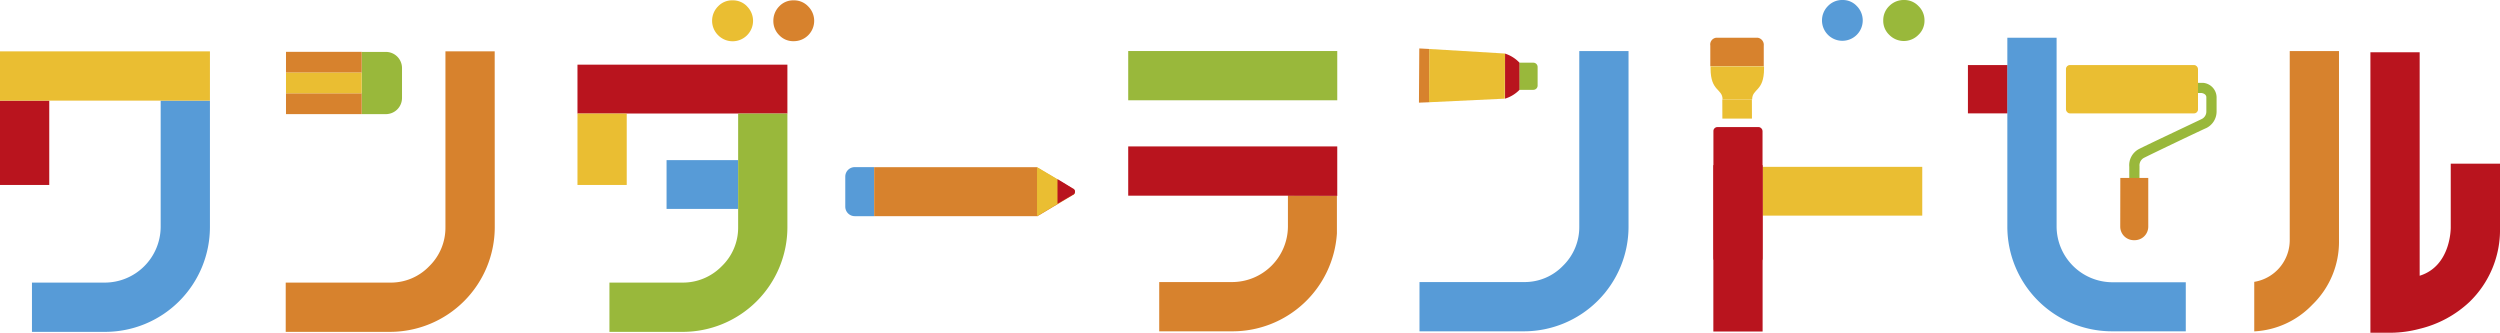 <svg xmlns="http://www.w3.org/2000/svg" viewBox="0 0 368.46 49.04"><path d="M578.09,297.72v9.39s.09,5.68-4.58,7.13V281.3h-7.26v41.34h3.12a16.94,16.94,0,0,0,4.14-.58,16.26,16.26,0,0,0,7.32-3.94,14.75,14.75,0,0,0,4.52-10.92v-9.48Z" transform="translate(-216.89 -273.6)" style="fill:#b9141e"/><path d="M532.21,299.85h-1.5v-1.66a2.7,2.7,0,0,1,1.4-2.61c1.13-.59,9-4.29,9.3-4.45a1.21,1.21,0,0,0,.66-1.1c0-1,0-2.1,0-2.1,0-.16-.08-.5-.68-.62h-2.46v-1.5h2.65a2.17,2.17,0,0,1,2,2.11s0,1.13,0,2.13a2.72,2.72,0,0,1-1.53,2.43c-.07,0-8.13,3.84-9.24,4.42a1.27,1.27,0,0,0-.59,1.21Z" transform="translate(-216.89 -273.6)" style="fill:#99b83b"/><path d="M240.57,288.43v18.64a8.25,8.25,0,0,1-8.24,8.18H221.6v7.26h10.73a15.45,15.45,0,0,0,15.5-15.44V288.43Z" transform="translate(-216.89 -273.6)" style="fill:#579bd7"/><polygon points="0 27.26 7.26 27.26 7.26 14.84 7.26 14.83 0 14.83 0 27.26" style="fill:#b9141e"/><polygon points="0 7.57 0 14.83 7.26 14.83 7.26 14.83 23.68 14.83 23.68 14.83 30.94 14.83 30.94 7.57 0 7.57" style="fill:#eabe32"/><path d="M289.8,281.17h-7.26v25.9a7.93,7.93,0,0,1-2.38,5.76,7.84,7.84,0,0,1-5.8,2.42H259v7.26h15.37a15.45,15.45,0,0,0,15.44-15.44Z" transform="translate(-216.89 -273.6)" style="fill:#d7822d"/><polygon points="116.05 9.53 85.11 9.53 85.11 16.74 92.38 16.74 92.38 16.73 108.79 16.73 108.79 16.74 116.05 16.74 116.05 9.53" style="fill:#b9141e"/><path d="M315.13,297.2v7.19h10.55V297.2Z" transform="translate(-216.89 -273.6)" style="fill:#579bd7"/><path d="M325.68,304.39v2.68a7.87,7.87,0,0,1-2.42,5.77,8,8,0,0,1-5.82,2.41H306.71v7.26h10.73a15.43,15.43,0,0,0,15.5-15.44V290.34h-7.26v14.05Z" transform="translate(-216.89 -273.6)" style="fill:#99b83b"/><rect x="85.11" y="16.74" width="7.26" height="10.52" style="fill:#eabe32"/><path d="M327,274.54a2.87,2.87,0,0,0-2.13-.89,2.83,2.83,0,0,0-2.14.88,3,3,0,0,0,0,4.26,3,3,0,0,0,4.27,0,3,3,0,0,0,0-4.24Z" transform="translate(-216.89 -273.6)" style="fill:#eabe32"/><path d="M336,274.54a2.86,2.86,0,0,0-2.12-.89,2.83,2.83,0,0,0-2.14.88,3,3,0,0,0-.87,2.13,2.91,2.91,0,0,0,.87,2.13,2.83,2.83,0,0,0,2.14.88,3,3,0,0,0,2.12-5.13Z" transform="translate(-216.89 -273.6)" style="fill:#d7822d"/><rect x="166.28" y="7.52" width="30.81" height="7.26" style="fill:#99b83b"/><path d="M456.91,281.13h-7.26V307a7.93,7.93,0,0,1-2.38,5.75,7.84,7.84,0,0,1-5.8,2.42H426.1v7.26h15.37A15.43,15.43,0,0,0,456.91,307Z" transform="translate(-216.89 -273.6)" style="fill:#579bd7"/><rect x="259.76" y="24.59" width="23.55" height="7.19" style="fill:#eabe32"/><polygon points="259.78 34.47 259.78 24.34 252.52 24.34 252.52 48.86 259.78 48.86 259.78 38.73 259.78 34.47" style="fill:#b9141e"/><path d="M486.3,278.73a3,3,0,0,0,4.25,0,3,3,0,0,0,0-4.24,2.8,2.8,0,0,0-2.09-.89,2.89,2.89,0,0,0-2.16.89,3,3,0,0,0,0,4.24Z" transform="translate(-216.89 -273.6)" style="fill:#579bd7"/><path d="M499.64,274.49a2.86,2.86,0,0,0-2.12-.89,3,3,0,0,0-2.19.89,2.89,2.89,0,0,0-.88,2.12,2.84,2.84,0,0,0,.88,2.12,3,3,0,0,0,4.31,0,2.85,2.85,0,0,0,.89-2.12A2.9,2.9,0,0,0,499.64,274.49Z" transform="translate(-216.89 -273.6)" style="fill:#99b83b"/><polygon points="197.09 21.58 166.28 21.58 166.28 28.84 189.82 28.84 189.82 28.87 197.09 28.87 197.09 21.58" style="fill:#b9141e"/><path d="M406.71,302.47V307a8.23,8.23,0,0,1-8.24,8.17H387.74v7.26h10.73A15.42,15.42,0,0,0,413.93,308l0-1v-4.51Z" transform="translate(-216.89 -273.6)" style="fill:#d7822d"/><path d="M561.62,281.13h-7.26V309a6.23,6.23,0,0,1-5.23,6.14v7.3a12.74,12.74,0,0,0,8.56-3.93,12.9,12.9,0,0,0,3.93-9.51Z" transform="translate(-216.89 -273.6)" style="fill:#d7822d"/><path d="M529.38,307a2,2,0,0,0,2,2h.13a2,2,0,0,0,2-2v-7.18h-4.12Z" transform="translate(-216.89 -273.6)" style="fill:#d7822d"/><rect x="304.49" y="9.59" width="19.46" height="7.12" rx="0.57" style="fill:#eabe32"/><rect x="252.53" y="18.73" width="7.24" height="19.93" rx="0.57" style="fill:#b9141e"/><rect x="290.04" y="9.59" width="5.85" height="7.12" style="fill:#b9141e"/><path d="M528.22,315.2A8.25,8.25,0,0,1,520,307V279.16h-7.26V307a15.43,15.43,0,0,0,15.44,15.43h10.86V315.2Z" transform="translate(-216.89 -273.6)" style="fill:#579bd7"/><path d="M443.51,286.24l0-2.77a.63.63,0,0,0-.62-.63l-2.09,0,0,4h2.09A.63.63,0,0,0,443.51,286.24Z" transform="translate(-216.89 -273.6)" style="fill:#99b83b"/><path d="M440.82,282.82a5.08,5.08,0,0,0-2.11-1.32l0,6.64a5.05,5.05,0,0,0,2.12-1.29Z" transform="translate(-216.89 -273.6)" style="fill:#b9141e"/><polygon points="209.18 7.14 209.13 15.13 210.64 15.07 210.69 7.22 209.18 7.14" style="fill:#d7822d"/><polygon points="210.66 7.22 210.61 15.07 221.78 14.54 221.82 7.89 210.66 7.22" style="fill:#eabe32"/><path d="M273.76,281.25H270.2v9.17h3.56a2.38,2.38,0,0,0,2.38-2.37v-4.43A2.38,2.38,0,0,0,273.76,281.25Z" transform="translate(-216.89 -273.6)" style="fill:#99b83b"/><rect x="42.15" y="13.75" width="11.16" height="3.07" style="fill:#d7822d"/><rect x="42.15" y="7.64" width="11.16" height="3.07" style="fill:#d7822d"/><rect x="42.15" y="10.71" width="11.16" height="3.04" style="fill:#eabe32"/><path d="M342.87,305.46h2.86v-7.23h-2.86a1.4,1.4,0,0,0-1.4,1.4v4.43A1.4,1.4,0,0,0,342.87,305.46Z" transform="translate(-216.89 -273.6)" style="fill:#579bd7"/><path d="M345.73,305.46h24v-7.22h-24v7.23Z" transform="translate(-216.89 -273.6)" style="fill:#d7822d"/><rect x="128.84" y="24.63" width="0.01" height="7.23" style="fill:#d7822d"/><path d="M372.25,304h0l2.75-1.64a.5.5,0,0,0,0-.94l-4.47-2.66h0l-.8-.48v7.22Z" transform="translate(-216.89 -273.6)" style="fill:#d7822d"/><polygon points="155.36 30.35 155.88 30.04 155.88 26.43 153.64 25.1 153.64 25.1 152.84 24.63 152.84 25.56 152.84 30.92 152.84 31.85 155.36 30.35" style="fill:#eabe32"/><path d="M375,302.31a.5.5,0,0,0,0-.94L372.76,300v3.61Z" transform="translate(-216.89 -273.6)" style="fill:#b9141e"/><path d="M476.84,280.32a1.06,1.06,0,0,0-.9-1.16h-6.1a1,1,0,0,0-.88,1.15v3.06h7.88Z" transform="translate(-216.89 -273.6)" style="fill:#d7822d"/><polygon points="253.84 14.66 253.85 17.48 258.21 17.48 258.2 14.66 253.84 14.66" style="fill:#eabe32"/><path d="M469,283.39v.31c0,3.42,1.77,2.93,1.77,4.56h4.36c0-1.63,1.76-1.14,1.75-4.56v-.31Z" transform="translate(-216.89 -273.6)" style="fill:#eabe32"/></svg>